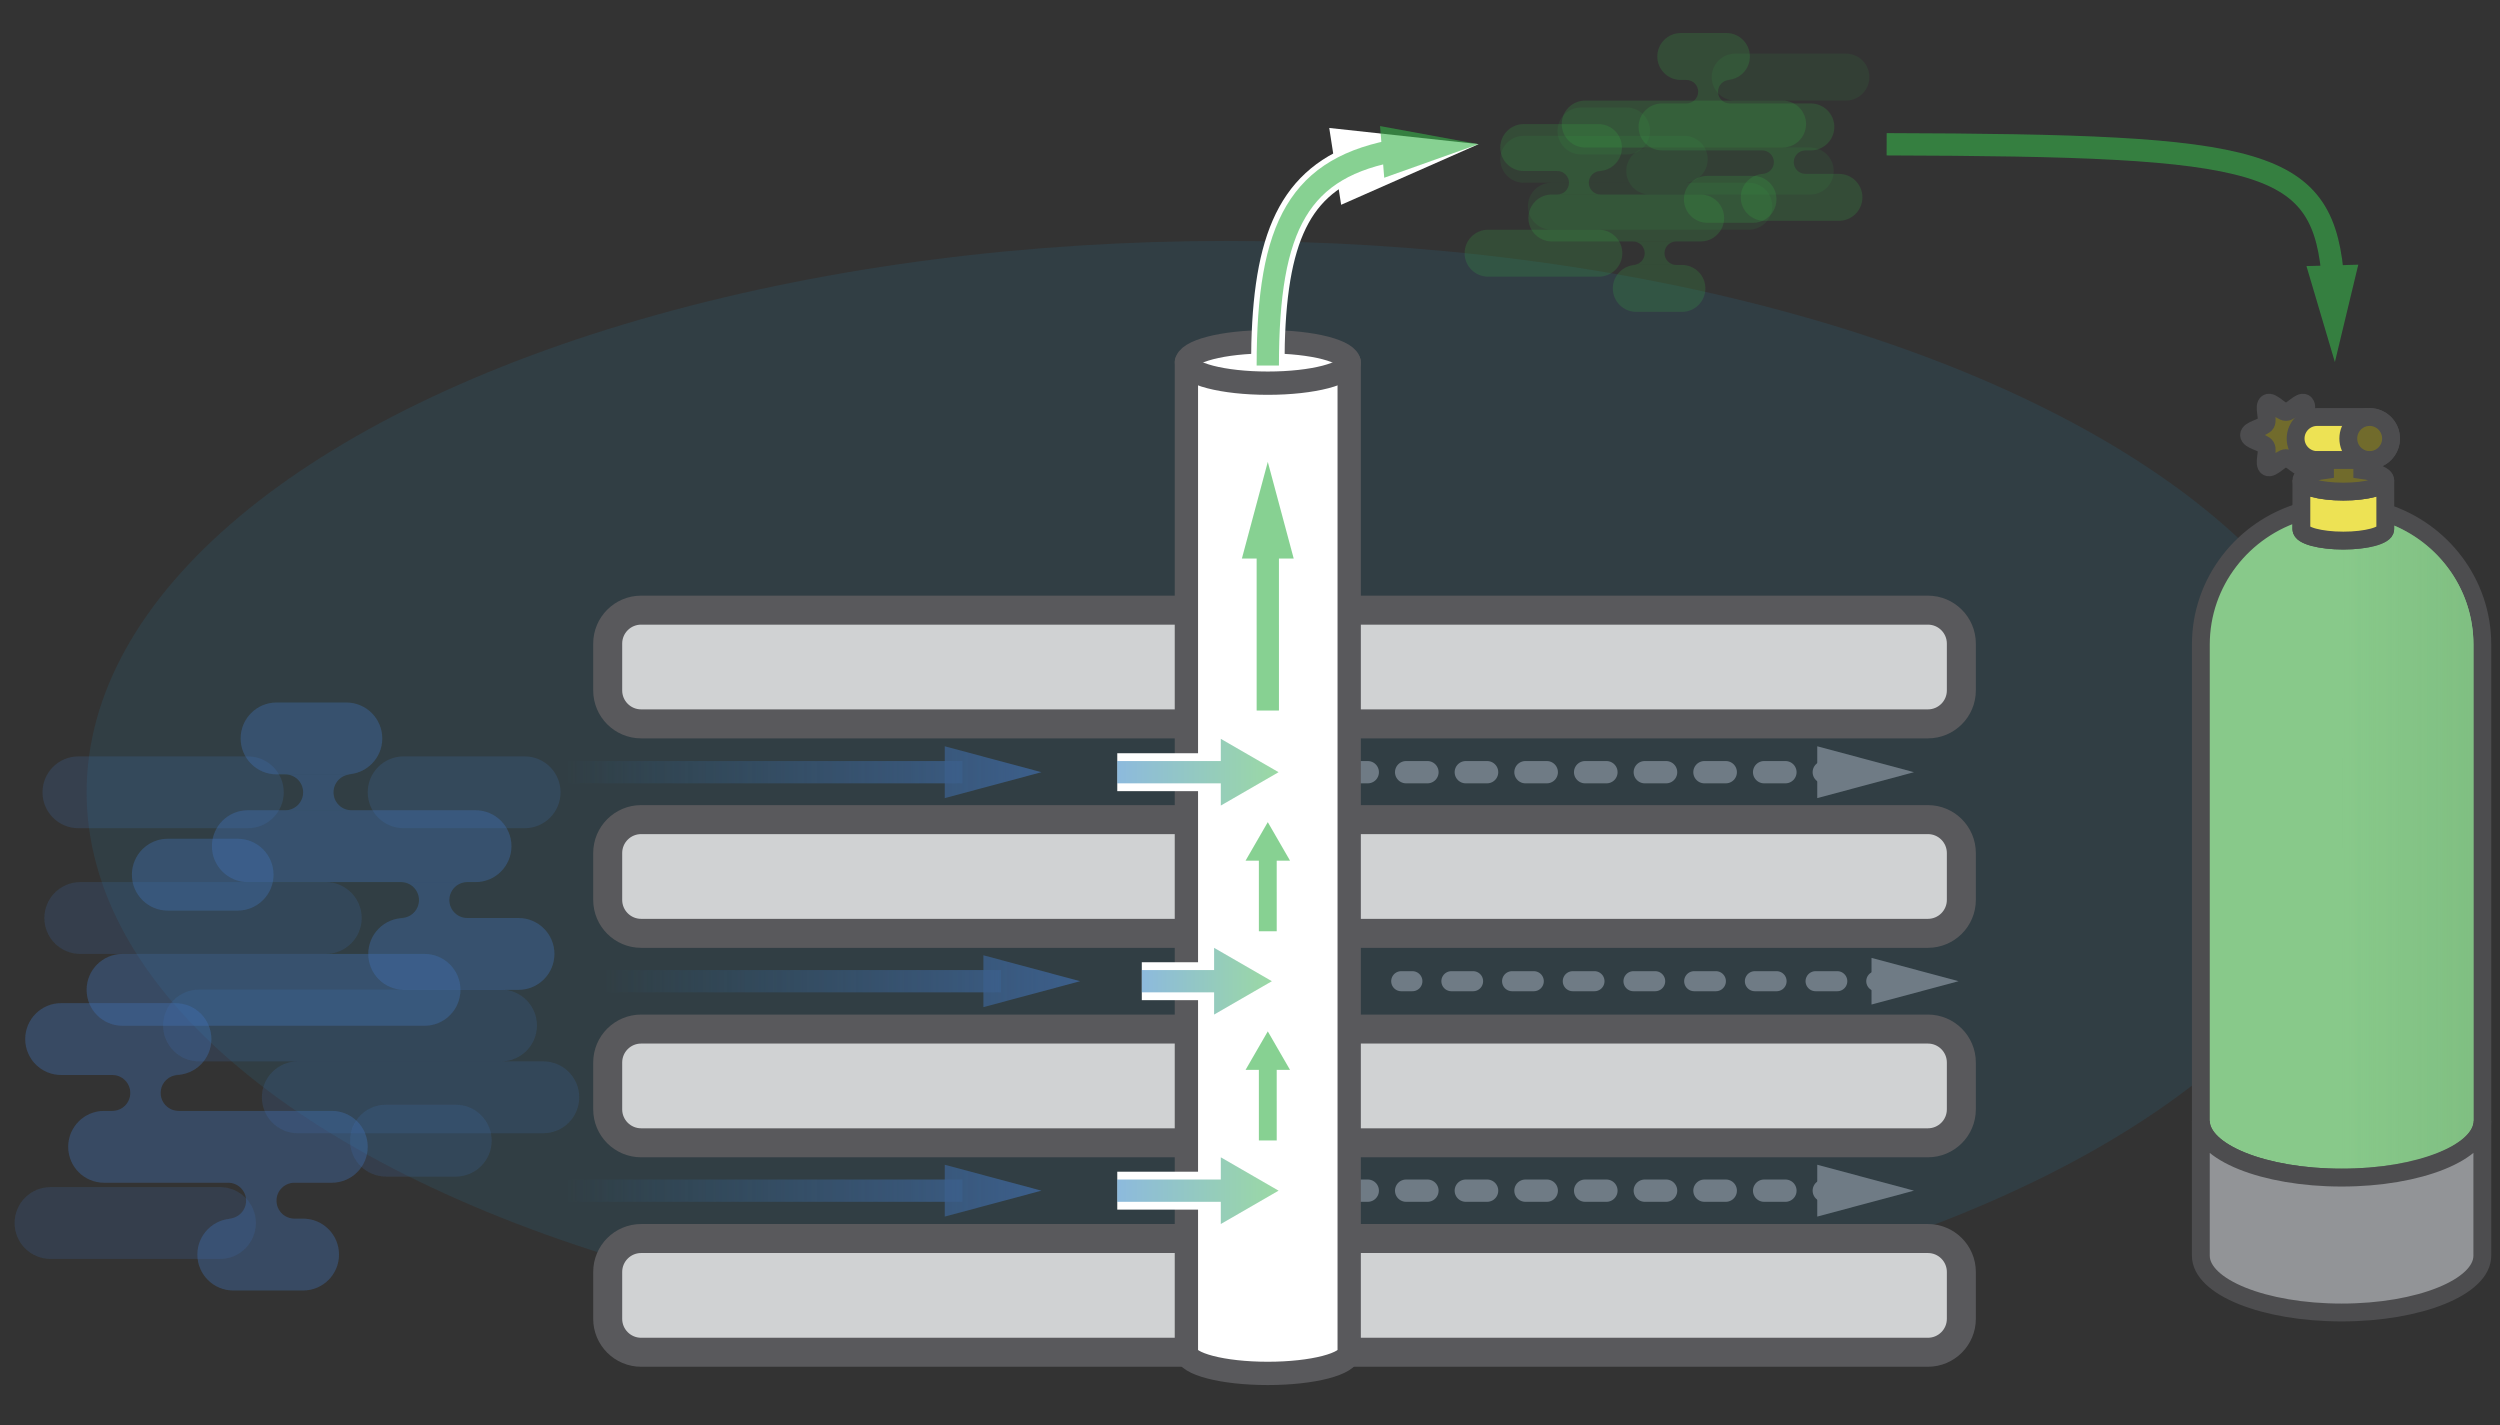 <?xml version="1.0" encoding="utf-8"?>
<!-- Generator: Adobe Illustrator 16.0.0, SVG Export Plug-In . SVG Version: 6.00 Build 0)  -->
<!DOCTYPE svg PUBLIC "-//W3C//DTD SVG 1.1//EN" "http://www.w3.org/Graphics/SVG/1.1/DTD/svg11.dtd">
<svg version="1.1" id="_x38_13c2686-e70f-4fb0-bf6b-a2eb7b1db384"
	 xmlns="http://www.w3.org/2000/svg" xmlns:xlink="http://www.w3.org/1999/xlink" x="0px" y="0px" width="1121.041px"
	 height="639px" viewBox="0 108.401 1121.041 639" enable-background="new 0 108.401 1121.041 639" xml:space="preserve">
<rect x="0" y="108.401" width="1121.041" height="639" fill="#333333" stroke="none"/>
<title>interaction design</title>
<ellipse opacity="0.1" fill="#26A9E0" enable-background="new    " cx="550.05" cy="463.686" rx="511.209" ry="247.24"/>
<g opacity="0.6" enable-background="new    ">
	<g>
		
			<line fill="none" stroke="#98A4B1" stroke-width="10" stroke-linecap="round" stroke-miterlimit="10" x1="608.334" y1="642.314" x2="613.334" y2="642.314"/>
		
			<line fill="none" stroke="#98A4B1" stroke-width="10" stroke-linecap="round" stroke-miterlimit="10" stroke-dasharray="9.555,17.199" x1="630.533" y1="642.314" x2="809.214" y2="642.314"/>
		
			<line fill="none" stroke="#98A4B1" stroke-width="10" stroke-linecap="round" stroke-miterlimit="10" x1="817.812" y1="642.314" x2="822.812" y2="642.314"/>
		<g>
			<polygon fill="#98A4B1" points="814.886,653.935 858.25,642.314 814.886,630.693 			"/>
		</g>
	</g>
</g>
<g opacity="0.6" enable-background="new    ">
	<g>
		
			<line fill="none" stroke="#98A4B1" stroke-width="9" stroke-linecap="round" stroke-miterlimit="10" x1="628.334" y1="548.388" x2="633.334" y2="548.388"/>
		
			<line fill="none" stroke="#98A4B1" stroke-width="9" stroke-linecap="round" stroke-miterlimit="10" stroke-dasharray="9.721,17.497" x1="650.831" y1="548.388" x2="832.607" y2="548.388"/>
		
			<line fill="none" stroke="#98A4B1" stroke-width="9" stroke-linecap="round" stroke-miterlimit="10" x1="841.356" y1="548.388" x2="846.356" y2="548.388"/>
		<g>
			<polygon fill="#98A4B1" points="839.222,558.847 878.25,548.388 839.222,537.929 			"/>
		</g>
	</g>
</g>
<g opacity="0.6" enable-background="new    ">
	<g>
		
			<line fill="none" stroke="#98A4B1" stroke-width="10" stroke-linecap="round" stroke-miterlimit="10" x1="608.334" y1="454.666" x2="613.334" y2="454.666"/>
		
			<line fill="none" stroke="#98A4B1" stroke-width="10" stroke-linecap="round" stroke-miterlimit="10" stroke-dasharray="9.555,17.199" x1="630.533" y1="454.666" x2="809.214" y2="454.666"/>
		
			<line fill="none" stroke="#98A4B1" stroke-width="10" stroke-linecap="round" stroke-miterlimit="10" x1="817.812" y1="454.666" x2="822.812" y2="454.666"/>
		<g>
			<polygon fill="#98A4B1" points="814.886,466.287 858.25,454.666 814.886,443.046 			"/>
		</g>
	</g>
</g>
<g>
	<g>
		<path opacity="0.1" fill="#4374B9" enable-background="new    " d="M162.185,520.055c0,8.896-7.211,16.105-16.106,16.105H35.997
			c-8.896,0-16.105-7.211-16.105-16.105l0,0c0-8.896,7.21-16.105,16.105-16.105h110.082
			C154.974,503.949,162.185,511.159,162.185,520.055L162.185,520.055z"/>
		<path opacity="0.2" fill="#4374B9" enable-background="new    " d="M248.611,536.161c0,8.896-7.211,16.104-16.105,16.104h-51.264
			c-8.895,0-16.105-7.208-16.105-16.104l0,0c0-8.896,7.212-16.105,16.105-16.105h51.264
			C241.401,520.055,248.611,527.266,248.611,536.161L248.611,536.161z"/>
		<path opacity="0.2" fill="#4374B9" enable-background="new    " d="M229.34,487.844c0,8.895-7.211,16.104-16.105,16.104H111.136
			c-8.896,0-16.105-7.211-16.105-16.104l0,0c0-8.896,7.209-16.106,16.105-16.106h102.098
			C222.129,471.738,229.34,478.948,229.34,487.844L229.34,487.844z"/>
		<path opacity="0.2" fill="#4374B9" enable-background="new    " d="M157.605,471.738h-29.714c4.448,0,8.053-3.604,8.053-8.051
			c0-4.448-3.604-8.053-8.053-8.053h29.714c-2.224,0-4.235,0.898-5.694,2.356c-1.458,1.458-2.359,3.471-2.359,5.695
			C149.552,468.133,153.158,471.738,157.605,471.738z"/>
		<path opacity="0.2" fill="#4374B9" enable-background="new    " d="M209.545,520.055h-29.714c4.449,0,8.053-3.608,8.053-8.055
			c0-4.443-3.604-8.052-8.053-8.052h29.714c-2.223,0-4.234,0.901-5.694,2.359c-1.455,1.458-2.358,3.47-2.358,5.691
			C201.492,516.447,205.098,520.055,209.545,520.055z"/>
		<path opacity="0.2" fill="#4374B9" enable-background="new    " d="M171.416,439.529c0,8.893-7.213,16.105-16.105,16.105h-31.297
			c-8.894,0-16.105-7.214-16.105-16.105c0-4.447,1.804-8.474,4.717-11.39c2.917-2.913,6.941-4.717,11.389-4.717h31.297
			C164.203,423.423,171.416,430.634,171.416,439.529z"/>
		<path opacity="0.2" fill="#4374B9" enable-background="new    " d="M122.655,500.618c0,8.894-7.213,16.104-16.105,16.104H75.252
			c-8.894,0-16.105-7.21-16.105-16.104c0-4.446,1.803-8.474,4.716-11.389c2.919-2.915,6.942-4.718,11.39-4.718h31.297
			C115.442,484.512,122.655,491.723,122.655,500.618z"/>
		<path opacity="0.2" fill="#4374B9" enable-background="new    " d="M206.469,552.264c0,8.896-7.212,16.107-16.106,16.107H54.945
			c-8.896,0-16.105-7.211-16.105-16.107l0,0c0-8.894,7.211-16.104,16.105-16.104h135.419
			C199.259,536.161,206.469,543.371,206.469,552.264L206.469,552.264z"/>
		<path opacity="0.2" fill="#4374B9" enable-background="new    " d="M251.36,463.684c0,8.896-7.21,16.105-16.105,16.105h-54.259
			c-8.894,0-16.104-7.211-16.104-16.105l0,0c0-8.896,7.211-16.104,16.104-16.104h54.259
			C244.15,447.58,251.36,454.793,251.36,463.684L251.36,463.684z"/>
	</g>
	<g>
		<path opacity="0.1" fill="#4374B9" enable-background="new    " d="M117.432,600.449c0-8.892,7.211-16.104,16.104-16.104H243.62
			c8.895,0,16.105,7.21,16.105,16.104l0,0c0,8.898-7.211,16.108-16.105,16.108H133.537
			C124.643,616.558,117.432,609.348,117.432,600.449L117.432,600.449z"/>
		<path opacity="0.2" fill="#4374B9" enable-background="new    " d="M132.031,638.757h16.754c8.896,0,16.105-7.209,16.105-16.104
			c0-8.896-7.211-16.105-16.105-16.105H80.089c-4.448,0-8.053-3.604-8.053-8.053c0.001-4.446,3.604-8.055,8.053-8.055h-1.409
			c8.895,0,16.104-7.21,16.104-16.104c0-8.896-7.21-16.104-16.104-16.104H27.415c-8.895,0-16.104,7.21-16.104,16.104
			c0,8.896,7.21,16.104,16.104,16.104h22.962c4.447,0,8.054,3.607,8.054,8.055c0,2.224-0.903,4.234-2.359,5.692
			c-1.458,1.458-3.472,2.359-5.694,2.359h-3.688c-8.896,0-16.104,7.209-16.104,16.105c0,8.896,7.21,16.104,16.104,16.104h55.629
			c4.447,0,8.052,3.606,8.053,8.053c-0.001,2.223-0.903,4.234-2.36,5.696c-1.457,1.456-3.471,2.356-5.692,2.356h2.294
			c-8.894,0-16.105,7.213-16.105,16.104c0,8.894,7.212,16.105,16.104,16.105h31.297c4.447,0,8.473-1.803,11.39-4.717
			c2.914-2.92,4.718-6.94,4.718-11.39c0.001-8.893-7.213-16.104-16.106-16.104h-3.876c-4.45,0-8.053-3.605-8.053-8.054
			C123.977,642.364,127.58,638.757,132.031,638.757z"/>
		<path opacity="0.1" fill="#4374B9" enable-background="new    " d="M156.963,619.889c0-8.893,7.212-16.105,16.104-16.105h31.297
			c8.893,0,16.105,7.214,16.106,16.105c0,4.447-1.804,8.474-4.719,11.39c-2.917,2.913-6.941,4.717-11.389,4.717h-31.296
			C164.175,635.995,156.963,628.781,156.963,619.889z"/>
		<path opacity="0.1" fill="#4374B9" enable-background="new    " d="M73.147,568.241c0-8.896,7.211-16.105,16.105-16.105h135.419
			c8.896,0,16.105,7.211,16.105,16.105l0,0c0,8.896-7.211,16.104-16.105,16.104H89.253
			C80.358,584.346,73.147,577.136,73.147,568.241L73.147,568.241z"/>
		<path opacity="0.1" fill="#4374B9" enable-background="new    " d="M6.541,656.821c0-8.896,7.211-16.105,16.105-16.104h75.975
			c8.896,0,16.106,7.208,16.106,16.104l0,0c0,8.896-7.212,16.105-16.106,16.105H22.646C13.752,672.927,6.541,665.716,6.541,656.821
			L6.541,656.821z"/>
	</g>
</g>
<g>
	<g>
		<path opacity="0.1" fill="#37B34A" enable-background="new    " d="M729.247,185.09c0-5.814,4.712-10.528,10.528-10.528h71.96
			c5.814,0,10.527,4.714,10.527,10.528l0,0c0,5.813-4.713,10.528-10.527,10.528h-71.96
			C733.959,195.618,729.247,190.904,729.247,185.09L729.247,185.09z"/>
		<path opacity="0.2" fill="#37B34A" enable-background="new    " d="M672.75,174.562c0-5.813,4.715-10.526,10.528-10.526h33.509
			c5.816,0,10.529,4.713,10.529,10.526l0,0c0,5.814-4.713,10.528-10.529,10.528h-33.509
			C677.462,185.09,672.75,180.376,672.75,174.562L672.75,174.562z"/>
		<path opacity="0.2" fill="#37B34A" enable-background="new    " d="M685.347,206.146c0-5.813,4.714-10.527,10.527-10.527h66.739
			c5.814,0,10.529,4.713,10.529,10.527l0,0c0,5.814-4.715,10.528-10.529,10.528h-66.739
			C690.061,216.675,685.347,211.961,685.347,206.146L685.347,206.146z"/>
		<path opacity="0.2" fill="#37B34A" enable-background="new    " d="M732.24,216.675h19.424c-2.906,0-5.265,2.356-5.265,5.264
			c0,2.906,2.357,5.265,5.265,5.265H732.24c1.454,0,2.771-0.589,3.724-1.542c0.952-0.954,1.541-2.27,1.541-3.723
			C737.505,219.031,735.147,216.675,732.24,216.675z"/>
		<path opacity="0.2" fill="#37B34A" enable-background="new    " d="M698.287,185.09h19.425c-2.907,0-5.264,2.357-5.264,5.263
			c0,2.906,2.355,5.266,5.264,5.266h-19.425c1.451,0,2.771-0.591,3.723-1.542c0.954-0.954,1.542-2.271,1.542-3.724
			C703.552,187.448,701.196,185.09,698.287,185.09z"/>
		<path opacity="0.2" fill="#37B34A" enable-background="new    " d="M723.214,237.731c0-5.814,4.715-10.528,10.527-10.528h20.457
			c5.813,0,10.527,4.714,10.527,10.528c0,2.907-1.177,5.537-3.082,7.445c-1.907,1.903-4.538,3.083-7.445,3.083h-20.457
			C727.927,248.259,723.214,243.544,723.214,237.731z"/>
		<path opacity="0.2" fill="#37B34A" enable-background="new    " d="M755.088,197.796c0-5.813,4.717-10.528,10.528-10.528h20.457
			c5.814,0,10.528,4.715,10.528,10.528c0,2.907-1.177,5.538-3.081,7.443c-1.91,1.905-4.538,3.083-7.447,3.083h-20.457
			C759.803,208.323,755.088,203.61,755.088,197.796z"/>
		<path opacity="0.2" fill="#37B34A" enable-background="new    " d="M700.299,164.034c0-5.815,4.714-10.53,10.527-10.53h88.521
			c5.815,0,10.529,4.715,10.529,10.53l0,0c0,5.813-4.716,10.526-10.529,10.526h-88.521
			C705.011,174.562,700.299,169.848,700.299,164.034L700.299,164.034z"/>
		<path opacity="0.2" fill="#37B34A" enable-background="new    " d="M656.759,221.939c0-5.814,4.713-10.527,10.527-10.527h49.665
			c5.814,0,10.527,4.713,10.527,10.527l0,0c0,5.814-4.713,10.527-10.527,10.527h-49.665
			C661.47,232.466,656.759,227.753,656.759,221.939L656.759,221.939z"/>
	</g>
	<g>
		<path opacity="0.1" fill="#37B34A" enable-background="new    " d="M765.768,179.826c0,5.813-4.712,10.526-10.526,10.526h-71.96
			c-5.813,0-10.527-4.713-10.527-10.526l0,0c0-5.816,4.714-10.529,10.527-10.529h71.96
			C761.056,169.297,765.768,174.01,765.768,179.826L765.768,179.826z"/>
		<path opacity="0.2" fill="#37B34A" enable-background="new    " d="M756.226,154.786h-10.951c-5.813,0-10.527,4.712-10.527,10.526
			c0,5.815,4.714,10.528,10.527,10.528h44.905c2.909,0,5.266,2.355,5.266,5.264s-2.355,5.266-5.266,5.266h0.921
			c-5.813,0-10.526,4.714-10.526,10.526c0,5.814,4.716,10.528,10.526,10.528h33.514c5.814,0,10.526-4.714,10.526-10.528
			c0-5.813-4.714-10.526-10.526-10.526h-15.011c-2.906,0-5.265-2.358-5.265-5.266c0-1.452,0.592-2.768,1.542-3.721
			c0.953-0.953,2.271-1.542,3.723-1.542h2.412c5.813,0,10.526-4.712,10.526-10.528c0-5.813-4.714-10.526-10.526-10.526h-36.365
			c-2.906,0-5.265-2.358-5.265-5.266c0-1.452,0.592-2.768,1.543-3.723c0.952-0.952,2.27-1.542,3.722-1.542h-1.499
			c5.813,0,10.526-4.715,10.526-10.528c0-5.813-4.713-10.528-10.525-10.528h-20.459c-2.908,0-5.539,1.179-7.444,3.083
			c-1.904,1.908-3.082,4.537-3.082,7.444c-0.004,5.813,4.713,10.528,10.526,10.528h2.532c2.911,0,5.264,2.356,5.264,5.265
			C761.49,152.427,759.137,154.786,756.226,154.786z"/>
		<path opacity="0.1" fill="#37B34A" enable-background="new    " d="M739.929,167.119c0,5.813-4.713,10.526-10.526,10.526h-20.46
			c-5.813,0-10.525-4.714-10.525-10.526c0-2.908,1.179-5.539,3.081-7.445c1.906-1.905,4.539-3.083,7.446-3.083h20.458
			C735.218,156.592,739.929,161.307,739.929,167.119z"/>
		<path opacity="0.1" fill="#37B34A" enable-background="new    " d="M794.719,200.881c0,5.813-4.713,10.528-10.527,10.528H695.67
			c-5.814,0-10.527-4.715-10.527-10.528l0,0c0-5.814,4.713-10.528,10.527-10.528h88.521
			C790.006,190.353,794.719,195.067,794.719,200.881L794.719,200.881z"/>
		<path opacity="0.1" fill="#37B34A" enable-background="new    " d="M838.26,142.978c0,5.814-4.713,10.528-10.527,10.526h-49.664
			c-5.813,0-10.529-4.712-10.529-10.526l0,0c0-5.813,4.716-10.527,10.529-10.527h49.664
			C833.547,132.448,838.26,137.163,838.26,142.978L838.26,142.978z"/>
	</g>
</g>
<path fill="#D0D2D3" stroke="#59595C" stroke-width="13" stroke-linecap="round" stroke-miterlimit="10" d="M879.5,418
	c0,8.283-6.716,15-15,15h-577c-8.284,0-15-6.717-15-15v-21c0-8.284,6.716-15,15-15h577c8.284,0,15,6.716,15,15V418z"/>
<path fill="#D0D2D3" stroke="#59595C" stroke-width="13" stroke-linecap="round" stroke-miterlimit="10" d="M879.5,511.926
	c0,8.284-6.716,15-15,15h-577c-8.284,0-15-6.716-15-15v-21c0-8.284,6.716-15,15-15h577c8.284,0,15,6.716,15,15V511.926z"/>
<path fill="#D0D2D3" stroke="#59595C" stroke-width="13" stroke-linecap="round" stroke-miterlimit="10" d="M879.5,605.851
	c0,8.284-6.716,15-15,15h-577c-8.284,0-15-6.716-15-15v-21c0-8.284,6.716-15,15-15h577c8.284,0,15,6.716,15,15V605.851z"/>
<path fill="#D0D2D3" stroke="#59595C" stroke-width="13" stroke-linecap="round" stroke-miterlimit="10" d="M879.5,699.777
	c0,8.284-6.716,15-15,15h-577c-8.284,0-15-6.716-15-15v-21c0-8.284,6.716-15,15-15h577c8.284,0,15,6.716,15,15V699.777z"/>
<path fill="#FFFFFF" stroke="#59595C" stroke-width="10.449" stroke-linecap="round" stroke-miterlimit="10" d="M605,271.135
	c0-5.235-16.342-9.479-36.5-9.479c-20.157,0-36.5,4.244-36.5,9.479v443.642c0,5.236,16.343,9.48,36.5,9.48
	c20.158,0,36.5-4.244,36.5-9.48V271.135z"/>
<g>
	<g>
		<path opacity="0.1" fill="#4374B9" enable-background="new    " d="M162.185,520.055c0,8.896-7.211,16.105-16.106,16.105H35.997
			c-8.896,0-16.105-7.211-16.105-16.105l0,0c0-8.896,7.21-16.105,16.105-16.105h110.082
			C154.974,503.949,162.185,511.159,162.185,520.055L162.185,520.055z"/>
		<path opacity="0.2" fill="#4374B9" enable-background="new    " d="M248.611,536.161c0,8.896-7.211,16.104-16.105,16.104h-51.264
			c-8.895,0-16.105-7.208-16.105-16.104l0,0c0-8.896,7.212-16.105,16.105-16.105h51.264
			C241.401,520.055,248.611,527.266,248.611,536.161L248.611,536.161z"/>
		<path opacity="0.2" fill="#4374B9" enable-background="new    " d="M229.34,487.844c0,8.895-7.211,16.104-16.105,16.104H111.136
			c-8.896,0-16.105-7.211-16.105-16.104l0,0c0-8.896,7.209-16.106,16.105-16.106h102.098
			C222.129,471.738,229.34,478.948,229.34,487.844L229.34,487.844z"/>
		<path opacity="0.2" fill="#4374B9" enable-background="new    " d="M157.605,471.738h-29.714c4.448,0,8.053-3.604,8.053-8.051
			c0-4.448-3.604-8.053-8.053-8.053h29.714c-2.224,0-4.235,0.898-5.694,2.356c-1.458,1.458-2.359,3.471-2.359,5.695
			C149.552,468.133,153.158,471.738,157.605,471.738z"/>
		<path opacity="0.2" fill="#4374B9" enable-background="new    " d="M209.545,520.055h-29.714c4.449,0,8.053-3.608,8.053-8.055
			c0-4.443-3.604-8.052-8.053-8.052h29.714c-2.223,0-4.234,0.901-5.694,2.359c-1.455,1.458-2.358,3.47-2.358,5.691
			C201.492,516.447,205.098,520.055,209.545,520.055z"/>
		<path opacity="0.2" fill="#4374B9" enable-background="new    " d="M171.416,439.529c0,8.893-7.213,16.105-16.105,16.105h-31.297
			c-8.894,0-16.105-7.214-16.105-16.105c0-4.447,1.804-8.474,4.717-11.39c2.917-2.913,6.941-4.717,11.389-4.717h31.297
			C164.203,423.423,171.416,430.634,171.416,439.529z"/>
		<path opacity="0.2" fill="#4374B9" enable-background="new    " d="M122.655,500.618c0,8.894-7.213,16.104-16.105,16.104H75.252
			c-8.894,0-16.105-7.21-16.105-16.104c0-4.446,1.803-8.474,4.716-11.389c2.919-2.915,6.942-4.718,11.39-4.718h31.297
			C115.442,484.512,122.655,491.723,122.655,500.618z"/>
		<path opacity="0.2" fill="#4374B9" enable-background="new    " d="M206.469,552.264c0,8.896-7.212,16.107-16.106,16.107H54.945
			c-8.896,0-16.105-7.211-16.105-16.107l0,0c0-8.894,7.211-16.104,16.105-16.104h135.419
			C199.259,536.161,206.469,543.371,206.469,552.264L206.469,552.264z"/>
		<path opacity="0.2" fill="#4374B9" enable-background="new    " d="M127.24,463.684c0,8.896-7.21,16.105-16.105,16.105H35.16
			c-8.895,0-16.104-7.211-16.104-16.105l0,0c0-8.896,7.21-16.104,16.104-16.104h75.975C120.03,447.58,127.24,454.793,127.24,463.684
			L127.24,463.684z"/>
	</g>
	<g>
		<path opacity="0.1" fill="#4374B9" enable-background="new    " d="M117.432,600.449c0-8.892,7.211-16.104,16.104-16.104H243.62
			c8.895,0,16.105,7.21,16.105,16.104l0,0c0,8.898-7.211,16.108-16.105,16.108H133.537
			C124.643,616.558,117.432,609.348,117.432,600.449L117.432,600.449z"/>
		<path opacity="0.2" fill="#4374B9" enable-background="new    " d="M132.031,638.757h16.754c8.896,0,16.105-7.209,16.105-16.104
			c0-8.896-7.211-16.105-16.105-16.105H80.089c-4.448,0-8.053-3.604-8.053-8.053c0.001-4.446,3.604-8.055,8.053-8.055h-1.409
			c8.895,0,16.104-7.21,16.104-16.104c0-8.896-7.21-16.104-16.104-16.104H27.415c-8.895,0-16.104,7.21-16.104,16.104
			c0,8.896,7.21,16.104,16.104,16.104h22.962c4.447,0,8.054,3.607,8.054,8.055c0,2.224-0.903,4.234-2.359,5.692
			c-1.458,1.458-3.472,2.359-5.694,2.359h-3.688c-8.896,0-16.104,7.209-16.104,16.105c0,8.896,7.21,16.104,16.104,16.104h55.629
			c4.447,0,8.052,3.606,8.053,8.053c-0.001,2.223-0.903,4.234-2.36,5.696c-1.457,1.456-3.471,2.356-5.692,2.356h2.294
			c-8.894,0-16.105,7.213-16.105,16.104c0,8.894,7.212,16.105,16.104,16.105h31.297c4.447,0,8.473-1.803,11.39-4.717
			c2.914-2.92,4.718-6.94,4.718-11.39c0.001-8.893-7.213-16.104-16.106-16.104h-3.876c-4.45,0-8.053-3.605-8.053-8.054
			C123.977,642.364,127.58,638.757,132.031,638.757z"/>
		<path opacity="0.1" fill="#4374B9" enable-background="new    " d="M156.963,619.889c0-8.893,7.212-16.105,16.104-16.105h31.297
			c8.893,0,16.105,7.214,16.106,16.105c0,4.447-1.804,8.474-4.719,11.39c-2.917,2.913-6.941,4.717-11.389,4.717h-31.296
			C164.175,635.995,156.963,628.781,156.963,619.889z"/>
		<path opacity="0.1" fill="#4374B9" enable-background="new    " d="M73.147,568.241c0-8.896,7.211-16.105,16.105-16.105h135.419
			c8.896,0,16.105,7.211,16.105,16.105l0,0c0,8.896-7.211,16.104-16.105,16.104H89.253
			C80.358,584.346,73.147,577.136,73.147,568.241L73.147,568.241z"/>
		<path opacity="0.1" fill="#4374B9" enable-background="new    " d="M6.541,656.821c0-8.896,7.211-16.105,16.105-16.104h75.975
			c8.896,0,16.106,7.208,16.106,16.104l0,0c0,8.896-7.212,16.105-16.106,16.105H22.646C13.752,672.927,6.541,665.716,6.541,656.821
			L6.541,656.821z"/>
	</g>
</g>
<g opacity="0.6" enable-background="new    ">
	<g>
		
			<linearGradient id="SVGID_1_" gradientUnits="userSpaceOnUse" x1="245.499" y1="373.115" x2="458.48" y2="373.115" gradientTransform="matrix(1 0 0 -1 8.52 827.782)">
			<stop  offset="0" style="stop-color:#2483C5;stop-opacity:0"/>
			<stop  offset="0.065" style="stop-color:#2A80C3;stop-opacity:0.065"/>
			<stop  offset="0.285" style="stop-color:#3879BD;stop-opacity:0.285"/>
			<stop  offset="0.553" style="stop-color:#4075BA;stop-opacity:0.553"/>
			<stop  offset="1" style="stop-color:#4374B9"/>
		</linearGradient>
		
			<line fill="none" stroke="url(#SVGID_1_)" stroke-width="10" stroke-miterlimit="10" x1="254.019" y1="454.666" x2="431.562" y2="454.666"/>
		<g>
			
				<linearGradient id="SVGID_2_" gradientUnits="userSpaceOnUse" x1="245.498" y1="373.115" x2="458.479" y2="373.115" gradientTransform="matrix(1 0 0 -1 8.52 827.782)">
				<stop  offset="0" style="stop-color:#2483C5;stop-opacity:0"/>
				<stop  offset="0.065" style="stop-color:#2A80C3;stop-opacity:0.065"/>
				<stop  offset="0.285" style="stop-color:#3879BD;stop-opacity:0.285"/>
				<stop  offset="0.553" style="stop-color:#4075BA;stop-opacity:0.553"/>
				<stop  offset="1" style="stop-color:#4374B9"/>
			</linearGradient>
			<polygon fill="url(#SVGID_2_)" points="423.636,466.287 467,454.666 423.636,443.046 			"/>
		</g>
	</g>
</g>
<g opacity="0.6" enable-background="new    ">
	<g>
		
			<linearGradient id="SVGID_3_" gradientUnits="userSpaceOnUse" x1="262.84" y1="279.394" x2="475.82" y2="279.394" gradientTransform="matrix(1 0 0 -1 8.52 827.782)">
			<stop  offset="0" style="stop-color:#2483C5;stop-opacity:0"/>
			<stop  offset="0.065" style="stop-color:#2A80C3;stop-opacity:0.065"/>
			<stop  offset="0.285" style="stop-color:#3879BD;stop-opacity:0.285"/>
			<stop  offset="0.553" style="stop-color:#4075BA;stop-opacity:0.553"/>
			<stop  offset="1" style="stop-color:#4374B9"/>
		</linearGradient>
		
			<line fill="none" stroke="url(#SVGID_3_)" stroke-width="10" stroke-miterlimit="10" x1="271.36" y1="548.388" x2="448.904" y2="548.388"/>
		<g>
			
				<linearGradient id="SVGID_4_" gradientUnits="userSpaceOnUse" x1="262.84" y1="279.393" x2="475.821" y2="279.393" gradientTransform="matrix(1 0 0 -1 8.52 827.782)">
				<stop  offset="0" style="stop-color:#2483C5;stop-opacity:0"/>
				<stop  offset="0.065" style="stop-color:#2A80C3;stop-opacity:0.065"/>
				<stop  offset="0.285" style="stop-color:#3879BD;stop-opacity:0.285"/>
				<stop  offset="0.553" style="stop-color:#4075BA;stop-opacity:0.553"/>
				<stop  offset="1" style="stop-color:#4374B9"/>
			</linearGradient>
			<polygon fill="url(#SVGID_4_)" points="440.978,560.01 484.342,548.388 440.978,536.767 			"/>
		</g>
	</g>
</g>
<g opacity="0.6" enable-background="new    ">
	<g>
		
			<linearGradient id="SVGID_5_" gradientUnits="userSpaceOnUse" x1="245.499" y1="185.468" x2="458.48" y2="185.468" gradientTransform="matrix(1 0 0 -1 8.52 827.782)">
			<stop  offset="0" style="stop-color:#2483C5;stop-opacity:0"/>
			<stop  offset="0.065" style="stop-color:#2A80C3;stop-opacity:0.065"/>
			<stop  offset="0.285" style="stop-color:#3879BD;stop-opacity:0.285"/>
			<stop  offset="0.553" style="stop-color:#4075BA;stop-opacity:0.553"/>
			<stop  offset="1" style="stop-color:#4374B9"/>
		</linearGradient>
		
			<line fill="none" stroke="url(#SVGID_5_)" stroke-width="10" stroke-miterlimit="10" x1="254.019" y1="642.314" x2="431.562" y2="642.314"/>
		<g>
			
				<linearGradient id="SVGID_6_" gradientUnits="userSpaceOnUse" x1="245.498" y1="185.468" x2="458.479" y2="185.468" gradientTransform="matrix(1 0 0 -1 8.52 827.782)">
				<stop  offset="0" style="stop-color:#2483C5;stop-opacity:0"/>
				<stop  offset="0.065" style="stop-color:#2A80C3;stop-opacity:0.065"/>
				<stop  offset="0.285" style="stop-color:#3879BD;stop-opacity:0.285"/>
				<stop  offset="0.553" style="stop-color:#4075BA;stop-opacity:0.553"/>
				<stop  offset="1" style="stop-color:#4374B9"/>
			</linearGradient>
			<polygon fill="url(#SVGID_6_)" points="423.636,653.935 467,642.314 423.636,630.693 			"/>
		</g>
	</g>
</g>
<g enable-background="new    ">
	<line fill="none" stroke="#FFFFFF" stroke-width="17" stroke-miterlimit="10" x1="501" y1="454.666" x2="573.334" y2="454.666"/>
	<g opacity="0.5">
		
			<linearGradient id="SVGID_7_" gradientUnits="userSpaceOnUse" x1="492.48" y1="373.115" x2="564.813" y2="373.115" gradientTransform="matrix(1 0 0 -1 8.52 827.782)">
			<stop  offset="0" style="stop-color:#1B75BB"/>
			<stop  offset="1" style="stop-color:#37B34A"/>
		</linearGradient>
		
			<line fill="none" stroke="url(#SVGID_7_)" stroke-width="10" stroke-miterlimit="10" x1="501" y1="454.666" x2="551.804" y2="454.666"/>
		<g>
			
				<linearGradient id="SVGID_8_" gradientUnits="userSpaceOnUse" x1="492.481" y1="373.115" x2="564.812" y2="373.115" gradientTransform="matrix(1 0 0 -1 8.52 827.782)">
				<stop  offset="0" style="stop-color:#1B75BB"/>
				<stop  offset="1" style="stop-color:#37B34A"/>
			</linearGradient>
			<polygon fill="url(#SVGID_8_)" points="547.427,469.626 573.334,454.666 547.427,439.707 			"/>
		</g>
	</g>
</g>
<g enable-background="new    ">
	<line fill="none" stroke="#FFFFFF" stroke-width="17" stroke-miterlimit="10" x1="512" y1="548.388" x2="570.334" y2="548.388"/>
	<g opacity="0.5">
		
			<linearGradient id="SVGID_9_" gradientUnits="userSpaceOnUse" x1="503.48" y1="279.394" x2="561.813" y2="279.394" gradientTransform="matrix(1 0 0 -1 8.52 827.782)">
			<stop  offset="0" style="stop-color:#1B75BB"/>
			<stop  offset="1" style="stop-color:#37B34A"/>
		</linearGradient>
		
			<line fill="none" stroke="url(#SVGID_9_)" stroke-width="10" stroke-miterlimit="10" x1="512" y1="548.388" x2="548.804" y2="548.388"/>
		<g>
			
				<linearGradient id="SVGID_10_" gradientUnits="userSpaceOnUse" x1="503.48" y1="279.394" x2="561.812" y2="279.394" gradientTransform="matrix(1 0 0 -1 8.52 827.782)">
				<stop  offset="0" style="stop-color:#1B75BB"/>
				<stop  offset="1" style="stop-color:#37B34A"/>
			</linearGradient>
			<polygon fill="url(#SVGID_10_)" points="544.427,563.347 570.334,548.388 544.427,533.429 			"/>
		</g>
	</g>
</g>
<g enable-background="new    ">
	<line fill="none" stroke="#FFFFFF" stroke-width="17" stroke-miterlimit="10" x1="501" y1="642.314" x2="573.334" y2="642.314"/>
	<g opacity="0.5">
		
			<linearGradient id="SVGID_11_" gradientUnits="userSpaceOnUse" x1="492.48" y1="185.468" x2="564.813" y2="185.468" gradientTransform="matrix(1 0 0 -1 8.52 827.782)">
			<stop  offset="0" style="stop-color:#1B75BB"/>
			<stop  offset="1" style="stop-color:#37B34A"/>
		</linearGradient>
		
			<line fill="none" stroke="url(#SVGID_11_)" stroke-width="10" stroke-miterlimit="10" x1="501" y1="642.314" x2="551.804" y2="642.314"/>
		<g>
			
				<linearGradient id="SVGID_12_" gradientUnits="userSpaceOnUse" x1="492.481" y1="185.468" x2="564.812" y2="185.468" gradientTransform="matrix(1 0 0 -1 8.52 827.782)">
				<stop  offset="0" style="stop-color:#1B75BB"/>
				<stop  offset="1" style="stop-color:#37B34A"/>
			</linearGradient>
			<polygon fill="url(#SVGID_12_)" points="547.427,657.273 573.334,642.314 547.427,627.355 			"/>
		</g>
	</g>
</g>
<g opacity="0.6" enable-background="new    ">
	<g>
		<line fill="none" stroke="#37B34A" stroke-width="10" stroke-miterlimit="10" x1="568.502" y1="427" x2="568.5" y2="350.947"/>
		<g>
			<polygon fill="#37B34A" points="580.121,358.872 568.5,315.509 556.88,358.872 			"/>
		</g>
	</g>
</g>
<g opacity="0.6" enable-background="new    ">
	<g>
		<line fill="none" stroke="#37B34A" stroke-width="8" stroke-miterlimit="10" x1="568.502" y1="525.993" x2="568.5" y2="491.413"/>
		<g>
			<polygon fill="#37B34A" points="578.472,494.331 568.5,477.061 558.527,494.331 			"/>
		</g>
	</g>
</g>
<g opacity="0.6" enable-background="new    ">
	<g>
		<line fill="none" stroke="#37B34A" stroke-width="8" stroke-miterlimit="10" x1="568.502" y1="619.818" x2="568.5" y2="585.238"/>
		<g>
			<polygon fill="#37B34A" points="578.472,588.156 568.5,570.885 558.527,588.156 			"/>
		</g>
	</g>
</g>
<path fill="none" stroke="#59595C" stroke-width="10.449" stroke-linecap="round" stroke-miterlimit="10" d="M532,270.746
	c0,5.234,16.343,9.479,36.5,9.479c20.158,0,36.5-4.244,36.5-9.479"/>
<g enable-background="new    ">
	<g>
		<path fill="none" stroke="#FFFFFF" stroke-width="15" stroke-miterlimit="10" d="M568.5,272.327
			c0-53.982,10.365-81.049,41.781-92.422"/>
		<g>
			<polygon fill="#FFFFFF" points="601.391,200.234 663,173.047 596.052,165.781 			"/>
		</g>
	</g>
	<g opacity="0.6">
		<path fill="none" stroke="#37B34A" stroke-width="10" stroke-miterlimit="10" d="M568.5,272.327
			c0-62.911,14.078-89.266,59.146-96.827"/>
		<g>
			<polygon fill="#37B34A" points="620.709,188.106 663,173.047 618.844,164.939 			"/>
		</g>
	</g>
</g>
<g opacity="0.6" enable-background="new    ">
	<g>
		<path fill="none" stroke="#37B34A" stroke-width="10" stroke-miterlimit="10" d="M846.004,173.098
			c170.503,0.5,196.371,5.813,200.295,62.217"/>
		<g>
			<polygon fill="#37B34A" points="1034.252,227.7 1047,270.746 1057.485,227.094 			"/>
		</g>
	</g>
</g>
<g>
	<path fill="#716B2C" stroke="#4D4D4F" stroke-width="8" stroke-miterlimit="10" d="M1041.627,303.475
		c0,2.45-6.445,3.193-7.592,5.172c-1.182,2.041,1.357,7.985-0.684,9.167c-1.979,1.146-5.831-3.991-8.281-3.991
		c-2.449,0-6.302,5.137-8.281,3.991c-2.042-1.181,0.498-7.125-0.684-9.167c-1.146-1.979-7.591-2.723-7.591-5.172
		s6.445-3.193,7.591-5.172c1.182-2.042-1.358-7.985,0.684-9.167c1.979-1.145,5.832,3.991,8.281,3.991
		c2.45,0,6.304-5.136,8.282-3.991c2.04,1.181-0.498,7.125,0.683,9.167C1035.18,300.281,1041.627,301.026,1041.627,303.475z"/>
	<path fill="#88C98A" stroke="#4D4D4F" stroke-width="8" stroke-miterlimit="10" d="M1113.12,397.447v213.538
		c0,14.073-28.257,25.482-63.113,25.482c-34.857,0-63.113-11.409-63.113-25.482V397.447c0-28.17,19.012-51.973,45.081-59.617v7.88
		c0,2.814,8.428,5.096,18.814,5.096c10.39,0,18.817-2.281,18.817-5.096v-7.401C1094.867,346.429,1113.12,369.841,1113.12,397.447z"
		/>
	<path fill="#929497" stroke="#4D4D4F" stroke-width="8" stroke-miterlimit="10" d="M1113.119,610.986v60.479
		c0,14.072-28.257,25.479-63.113,25.479c-34.857,0-63.114-11.406-63.114-25.479v-60.479c0,14.071,28.257,25.48,63.114,25.48
		C1084.862,636.466,1113.119,625.057,1113.119,610.986z"/>
	<path fill="#EDE254" stroke="#4D4D4F" stroke-width="8" stroke-miterlimit="10" d="M1069.606,323.747v21.961
		c0,2.814-8.429,5.096-18.817,5.096c-10.388,0-18.814-2.281-18.814-5.096v-21.961c0,2.814,8.421,5.098,18.814,5.098
		C1061.177,328.845,1069.606,326.563,1069.606,323.747z"/>
	<g>
		<path fill="#EDE254" stroke="#4D4D4F" stroke-width="8" stroke-miterlimit="10" d="M1072.186,305.042
			c0,1.003-0.15,1.959-0.432,2.869c-1.13,3.63-4.337,6.335-8.232,6.734c-0.306,0.031-0.611,0.046-0.926,0.046h-23.552
			c-5.332,0-9.651-4.32-9.651-9.65c0-2.666,1.082-5.074,2.83-6.821c1.739-1.741,4.155-2.823,6.821-2.823h23.552
			c0.313,0,0.62,0.018,0.926,0.048c3.896,0.4,7.103,3.104,8.232,6.728C1072.036,303.081,1072.186,304.037,1072.186,305.042z"/>
		
			<ellipse fill="#716B2C" stroke="#4D4D4F" stroke-width="8" stroke-miterlimit="10" cx="1062.597" cy="305.043" rx="9.585" ry="9.647"/>
	</g>
	<path fill="#716B2C" stroke="#4D4D4F" stroke-width="8" stroke-miterlimit="10" d="M1069.606,323.747
		c0,2.814-8.429,5.098-18.817,5.098c-10.395,0-18.814-2.282-18.814-5.098c0-2.015,4.318-3.755,10.584-4.578v-4.478h16.724v4.509
		C1065.403,320.048,1069.606,321.764,1069.606,323.747z"/>
	<g>
		
			<linearGradient id="SVGID_13_" gradientUnits="userSpaceOnUse" x1="1041.499" y1="339.513" x2="1100.6" y2="339.513" gradientTransform="matrix(1 0 0 -1 8.52 827.782)">
			<stop  offset="0" style="stop-color:#80BF82;stop-opacity:0"/>
			<stop  offset="1" style="stop-color:#80BF82"/>
		</linearGradient>
		<path fill="url(#SVGID_13_)" d="M1109.12,397.45V610.98c0,10.17-24.279,21.489-59.101,21.489l0.771-277.66
			c5.35,0,22.819-0.66,22.819-9.1v-1.641C1095.059,353.23,1109.12,374.04,1109.12,397.45z"/>
	</g>
</g>
</svg>
